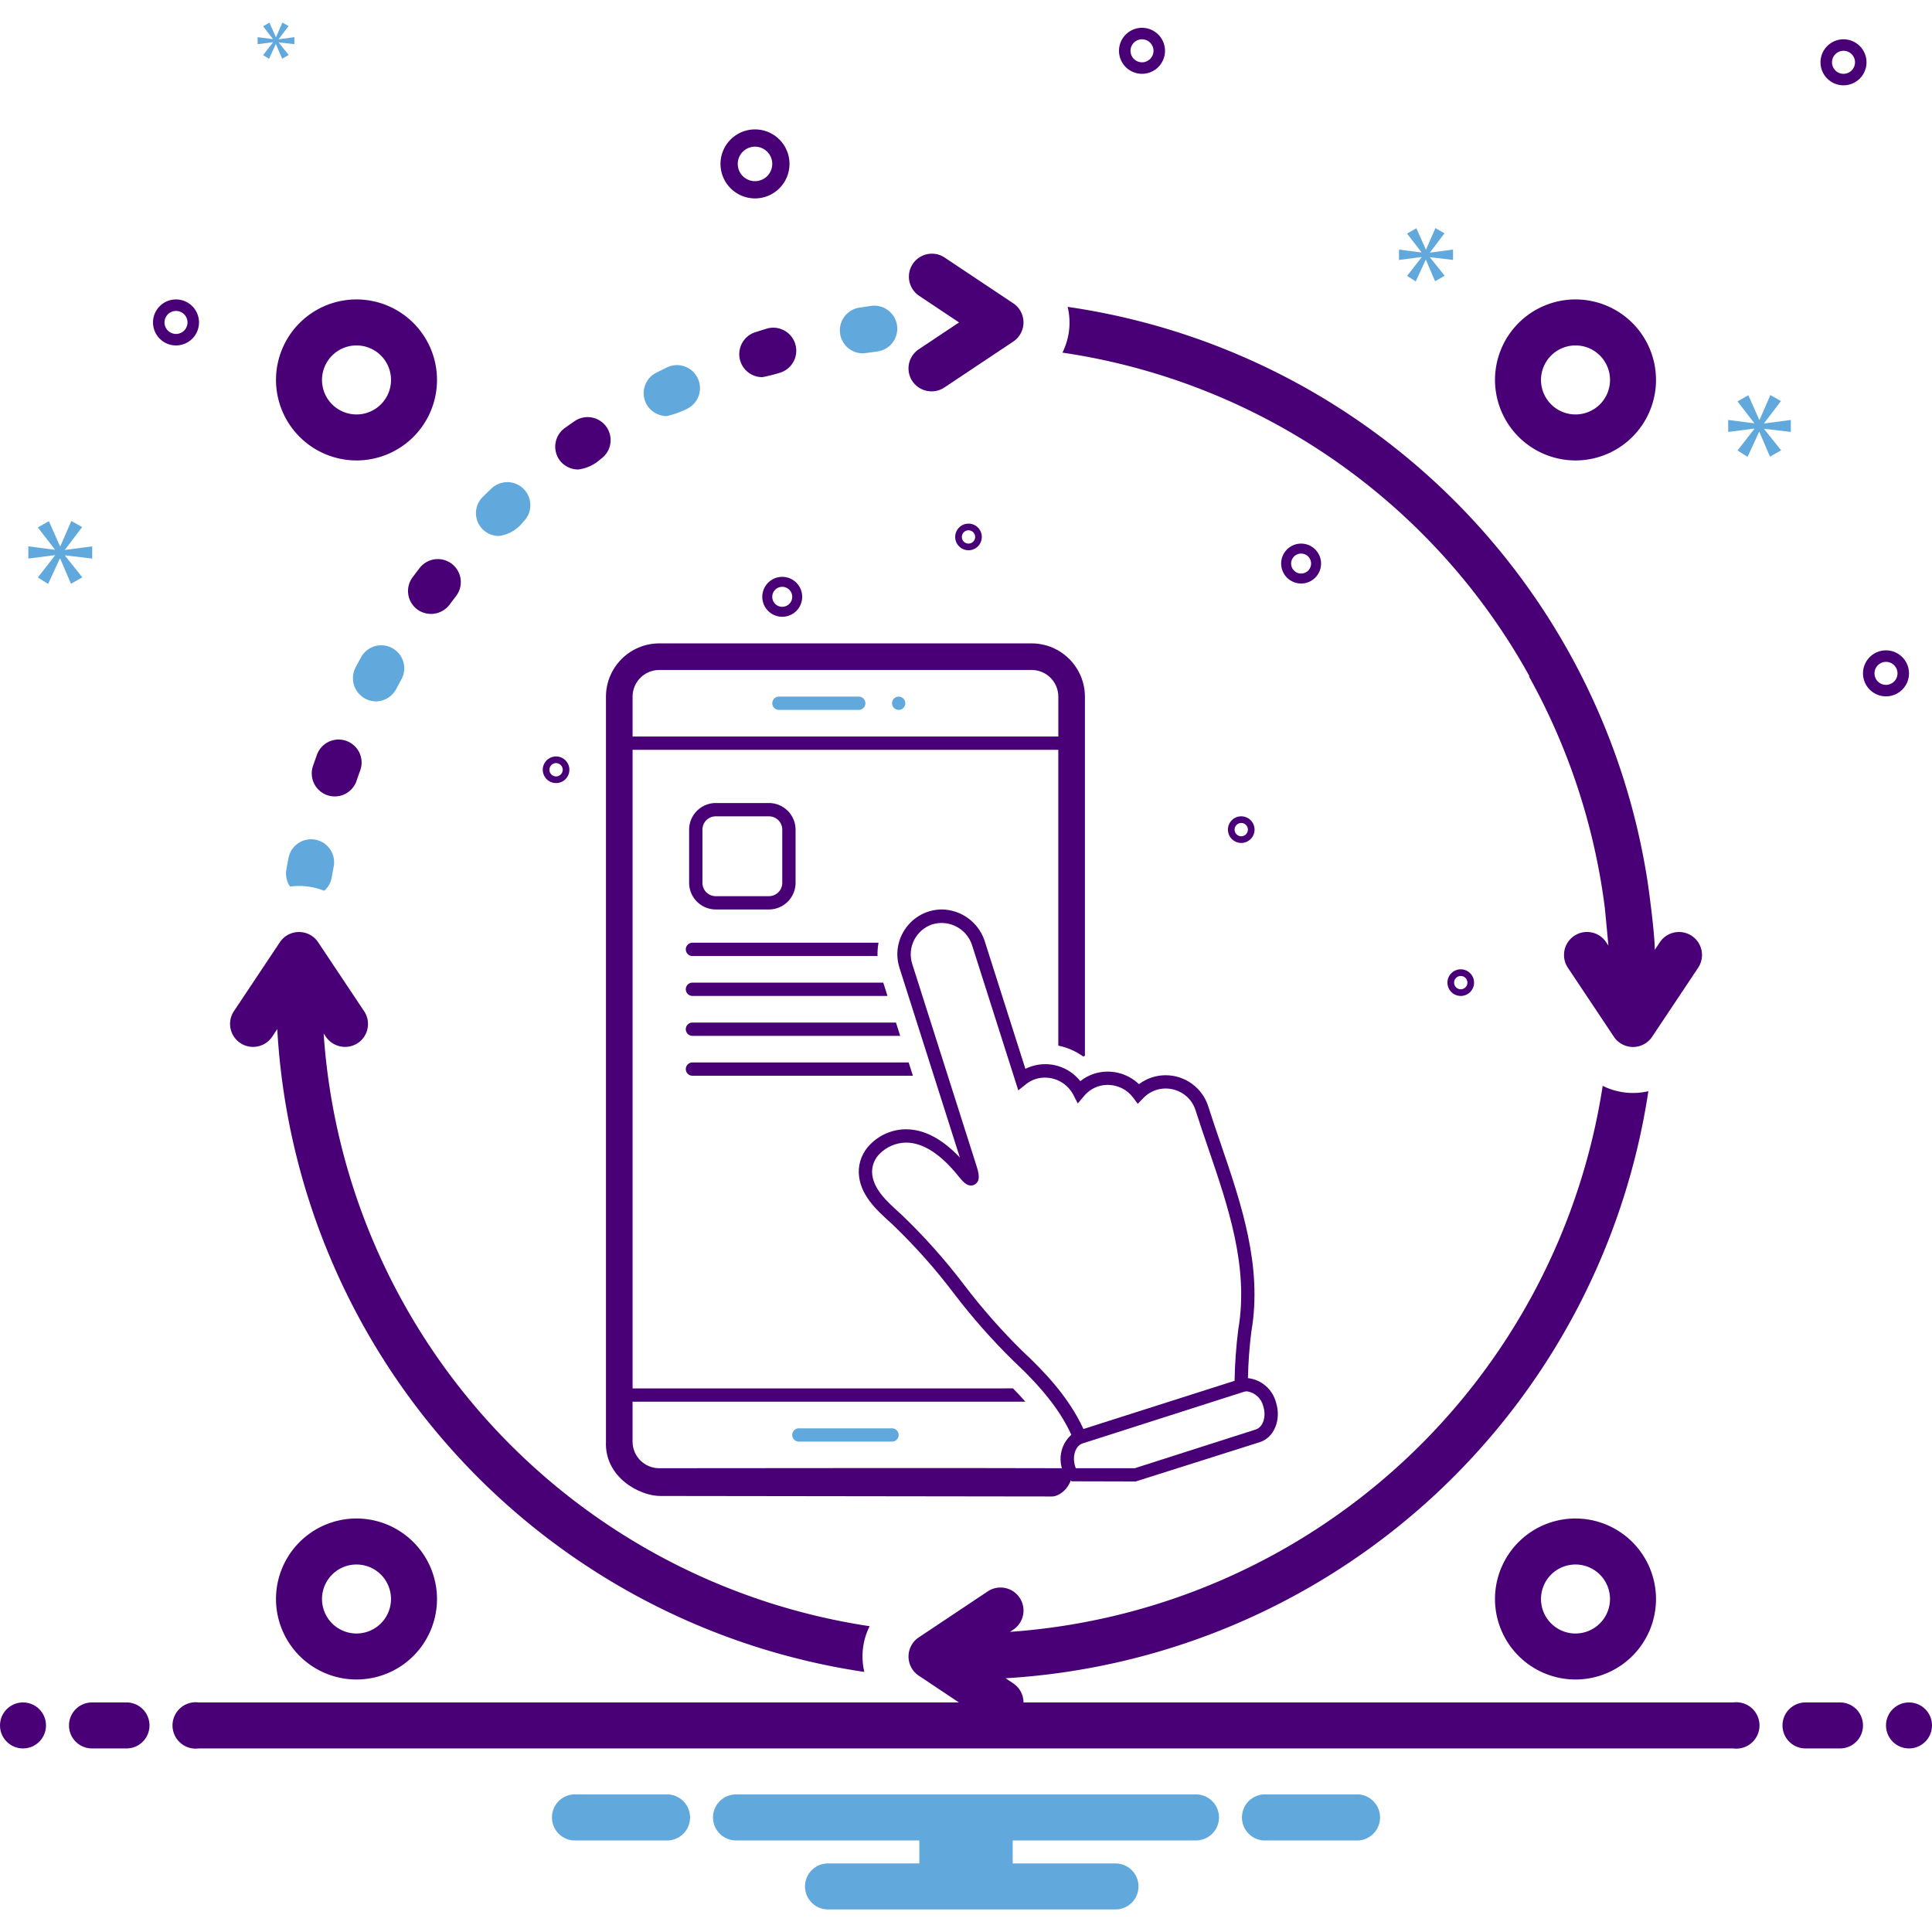 <?xml version="1.0" encoding="UTF-8" standalone="no"?> <svg xmlns:inkscape="http://www.inkscape.org/namespaces/inkscape" xmlns:sodipodi="http://sodipodi.sourceforge.net/DTD/sodipodi-0.dtd" xmlns="http://www.w3.org/2000/svg" xmlns:svg="http://www.w3.org/2000/svg" data-name="Layer 1" viewBox="0 0 168 168" version="1.1" id="svg34" sodipodi:docname="catalogue-fluide.svg" inkscape:version="1.2.1 (9c6d41e410, 2022-07-14)"><defs id="defs38"></defs><path fill="#490077" d="M28.143 89.865l.193.287a2.023 2.023 0 0 0 2.773.554 1.998 1.998 0 0 0 .555-2.772l-4-6a2.001 2.001 0 0 0-3.328 0l-4 6a2 2 0 0 0 3.328 2.219l.445-.666a59.938 59.938 0 0 0 51.05 55.897 5.856 5.856 0 0 1 .462-3.975A55.935 55.935 0 0 1 28.143 89.865zM147.109 81.378a2.002 2.002 0 0 0-2.773.555l-.439.656c-.021-1.609-.552-5.442-.65-6.067a59.692 59.692 0 0 0-50.407-49.838 5.863 5.863 0 0 1-.454 3.979 55.69 55.69 0 0 1 40.606 28.131l-.04.022a55.918 55.918 0 0 1 6.594 20.096c.012.093.299 3.087.314 3.313l-.195-.293a2 2 0 1 0-3.328 2.22l4 5.999a2 2 0 0 0 3.328 0l4-5.999A2.001 2.001 0 0 0 147.109 81.378zM79.337 33.148a2.019 2.019 0 0 0 2.773.554l5.999-4a2.001 2.001 0 0 0 0-3.329l-5.999-4a2 2 0 0 0-2.219 3.327L83.395 28.038l-3.503 2.336A2 2 0 0 0 79.337 33.148zM31 40.038a7 7 0 1 0-7-7A7.008 7.008 0 0 0 31 40.038zm0-10.001a3.001 3.001 0 1 1-3 3.001A3.005 3.005 0 0 1 31 30.037zM137 40.038a7 7 0 1 0-7-7A7.008 7.008 0 0 0 137 40.038zm0-10.001a3.001 3.001 0 1 1-3 3.001A3.005 3.005 0 0 1 137 30.037zM31 132.043a7 7 0 1 0 7 7.001A7.008 7.008 0 0 0 31 132.043zm0 10.001a3 3 0 1 1 3-3A3.003 3.003 0 0 1 31 142.044zM137 132.043a7 7 0 1 0 7 7.001A7.008 7.008 0 0 0 137 132.043zm0 10.001a3 3 0 1 1 3-3A3.003 3.003 0 0 1 137 142.044zM36.505 49.372q-.317.409-.627.824a2 2 0 0 0 .407 2.799 2.024 2.024 0 0 0 2.799-.406q.289-.387.584-.769a2 2 0 0 0-3.163-2.448z" class="color2d4356 svgShape" id="path6"></path><path fill="#61a9dc" d="M25.089 74.601c-.065.338-.128.677-.188 1.02a1.982 1.982 0 0 0 .322 1.471 5.976 5.976 0 0 1 2.971.366 1.976 1.976 0 0 0 .648-1.15c.056-.314.114-.634.175-.947a2 2 0 0 0-3.928-.76zM43.397 46.605a3.153 3.153 0 0 0 2.095-1.224 2.001 2.001 0 0 0-2.751-2.907c-.251.238-.499.479-.745.721A1.982 1.982 0 0 0 43.397 46.605zM32.676 60.992a2.024 2.024 0 0 0 1.77-1.065c.15-.282.304-.567.459-.85a2 2 0 0 0-3.505-1.928c-.166.301-.33.607-.491.911A2.02 2.02 0 0 0 32.676 60.992z" class="color0bceb2 svgShape" id="path8"></path><path fill="#490077" d="M31.002 67.904c.104-.309.212-.611.322-.914A2 2 0 1 0 27.562 65.628c-.118.323-.232.65-.344.977A2 2 0 0 0 31.002 67.904zM66.284 32.796a12.98 12.98 0 0 0 1.535-.384 2.001 2.001 0 0 0-1.159-3.831q-.494.151-.985.309a2 2 0 0 0 .61 3.905z" class="color2d4356 svgShape" id="path10"></path><path fill="#61a9dc" d="M75.031 30.726c.102 0 .95-.119 1.272-.164a2.001 2.001 0 0 0-.56-3.963c-.339.051-.677.101-1.015.152a1.999 1.999 0 0 0 .303 3.975zM57.973 36.184a8.314 8.314 0 0 0 1.762-.629 2.001 2.001 0 0 0-1.737-3.606q-.465.224-.925.459a1.995 1.995 0 0 0-.888 2.682A2.038 2.038 0 0 0 57.973 36.184z" class="color0bceb2 svgShape" id="path12"></path><path fill="#490077" d="M50.282 40.825a3.53 3.53 0 0 0 1.952-.91 1.999 1.999 0 1 0-2.272-3.29c-.284.194-.565.393-.844.59a2.003 2.003 0 0 0-.464 2.793A2.029 2.029 0 0 0 50.282 40.825zM65.652 17.253a3 3 0 1 0-3-3A3.003 3.003 0 0 0 65.652 17.253zm0-4.5a1.5 1.5 0 1 1-1.5 1.5A1.501 1.501 0 0 1 65.652 12.753zM164 56.553a2 2 0 1 0 2 2A2.002 2.002 0 0 0 164 56.553zm0 3a1 1 0 1 1 1-1A1.001 1.001 0 0 1 164 59.553zM99.305 2.418a2 2 0 1 0 2 2A2.002 2.002 0 0 0 99.305 2.418zm0 3a1 1 0 1 1 1-1A1.001 1.001 0 0 1 99.305 5.418zM160.305 3.418a2 2 0 1 0 2 2A2.002 2.002 0 0 0 160.305 3.418zm0 3a1 1 0 1 1 1-1A1.001 1.001 0 0 1 160.305 6.418zM17.305 28.038a2 2 0 1 0-2 2A2.002 2.002 0 0 0 17.305 28.038zm-3 0a1 1 0 1 1 1 1A1.001 1.001 0 0 1 14.305 28.038z" class="color2d4356 svgShape" id="path14"></path><polygon fill="#61a9dc" points="5.656 47.79 7.142 45.834 6.203 45.302 5.249 47.492 5.217 47.492 4.248 45.318 3.292 45.865 4.764 47.774 4.764 47.806 2.463 47.508 2.463 48.572 4.779 48.275 4.779 48.306 3.292 50.215 4.184 50.778 5.202 48.572 5.233 48.572 6.172 50.763 7.158 50.199 5.656 48.322 5.656 48.29 8.018 48.572 8.018 47.508 5.656 47.821 5.656 47.79" class="color0bceb2 svgShape" id="polygon16"></polygon><polygon fill="#61a9dc" points="23.734 3.692 22.878 4.791 23.392 5.115 23.978 3.844 23.996 3.844 24.536 5.106 25.104 4.782 24.239 3.7 24.239 3.682 25.599 3.844 25.599 3.232 24.239 3.412 24.239 3.394 25.095 2.268 24.555 1.962 24.005 3.223 23.987 3.223 23.428 1.97 22.878 2.286 23.726 3.385 23.726 3.403 22.401 3.232 22.401 3.844 23.734 3.674 23.734 3.692" class="color0bceb2 svgShape" id="polygon18"></polygon><polygon fill="#61a9dc" points="155.724 37.56 155.724 36.517 153.407 36.824 153.407 36.793 154.866 34.875 153.945 34.353 153.009 36.501 152.977 36.501 152.027 34.368 151.089 34.905 152.533 36.778 152.533 36.809 150.276 36.517 150.276 37.56 152.548 37.269 152.548 37.3 151.089 39.172 151.964 39.725 152.962 37.56 152.992 37.56 153.913 39.709 154.881 39.157 153.407 37.315 153.407 37.284 155.724 37.56" class="color0bceb2 svgShape" id="polygon20"></polygon><polygon fill="#61a9dc" points="124.353 21.941 125.611 20.286 124.817 19.836 124.009 21.689 123.983 21.689 123.162 19.849 122.354 20.313 123.599 21.928 123.599 21.954 121.652 21.703 121.652 22.603 123.612 22.352 123.612 22.378 122.354 23.993 123.108 24.47 123.97 22.603 123.995 22.603 124.79 24.456 125.624 23.98 124.353 22.391 124.353 22.365 126.352 22.603 126.352 21.703 124.353 21.967 124.353 21.941" class="color0bceb2 svgShape" id="polygon22"></polygon><circle cx="2" cy="150.038" r="2" fill="#490077" class="color2d4356 svgShape" id="circle24"></circle><path fill="#490077" d="M11 148.038H8a2 2 0 0 0 0 4h3a2 2 0 0 0 0-4zM160 148.038h-3a2 2 0 0 0 0 4h3a2 2 0 0 0 0-4z" class="color2d4356 svgShape" id="path26"></path><circle cx="166" cy="150.038" r="2" fill="#490077" class="color2d4356 svgShape" id="circle28"></circle><path fill="#61a9dc" d="M118.154 156.038h-8.308a2.006 2.006 0 0 0 0 4h8.308a2.006 2.006 0 0 0 0-4zM58.154 156.038h-8.308a2.006 2.006 0 0 0 0 4h8.308a2.006 2.006 0 0 0 0-4zM104 156.038H64a2 2 0 0 0 0 4H79.94v2H72a2 2 0 0 0 0 4H97a2 2 0 1 0 0-4H88.06v-2H104a2 2 0 1 0 0-4z" class="color0bceb2 svgShape" id="path30"></path><path fill="#490077" d="M150.721,148.038H89a2.002,2.002,0,0,0-.89-1.657l-.668-.446a60.151,60.151,0,0,0,55.895-51.048,5.893,5.893,0,0,1-3.973-.467,56.138,56.138,0,0,1-51.541,47.48l.287-.19a2,2,0,1,0-2.219-3.329l-5.999,4a2.001,2.001,0,0,0,0,3.329l3.492,2.328H17.279a2.017,2.017,0,1,0,0,4h133.443a2.017,2.017,0,1,0,0-4Z" class="color2d4356 svgShape" id="path32"></path><path fill="#490077" d="m 62.238,79.084 h 4.628 a 2.321,2.321 0 0 0 2.314,-2.314 v -4.628 a 2.321,2.321 0 0 0 -2.314,-2.314 h -4.628 a 2.321,2.321 0 0 0 -2.314,2.314 v 4.628 a 2.321,2.321 0 0 0 2.314,2.314 z m -1.157,-6.941 a 1.158,1.158 0 0 1 1.157,-1.157 h 4.628 a 1.158,1.158 0 0 1 1.157,1.157 v 4.628 a 1.158,1.158 0 0 1 -1.157,1.157 H 62.238 A 1.158,1.158 0 0 1 61.081,76.77 Z M 59.635,82.554 a 0.578,0.578 0 0 0 0.578,0.578 h 16.094 a 5.642,5.642 0 0 1 0.088,-1.157 H 60.213 a 0.578,0.578 0 0 0 -0.578,0.578 z m 0.578,4.049 h 16.96 l -0.368,-1.157 H 60.213 a 0.578,0.578 0 0 0 0,1.157 z m 0,2.314 a 0.578,0.578 0 0 0 0,1.157 h 18.065 l -0.368,-1.157 z m -0.578,4.049 a 0.578,0.578 0 0 0 0.578,0.578 h 19.17 l -0.369,-1.157 H 60.213 a 0.578,0.578 0 0 0 -0.578,0.578 z m 53.505,-42.226 a 1.735,1.735 0 1 0 -1.735,-1.735 1.737,1.737 0 0 0 1.735,1.735 z m 0,-2.603 a 0.868,0.868 0 1 1 -0.868,0.868 0.868,0.868 0 0 1 0.868,-0.868 z m -45.119,5.495 a 1.735,1.735 0 1 0 -1.735,-1.735 1.737,1.737 0 0 0 1.735,1.735 z m 0,-2.603 a 0.868,0.868 0 1 1 -0.868,0.868 0.868,0.868 0 0 1 0.868,-0.868 z m 59.001,33.26 a 1.157,1.157 0 1 0 1.157,1.157 1.158,1.158 0 0 0 -1.157,-1.157 z m 0,1.735 a 0.578,0.578 0 1 1 0.578,-0.578 0.579,0.579 0 0 1 -0.578,0.578 z M 107.934,73.299 a 1.157,1.157 0 1 0 -1.157,-1.157 1.158,1.158 0 0 0 1.157,1.157 z m 0,-1.735 a 0.578,0.578 0 1 1 -0.578,0.578 0.579,0.579 0 0 1 0.578,-0.578 z M 48.354,68.093 a 1.157,1.157 0 1 0 -1.157,-1.157 1.158,1.158 0 0 0 1.157,1.157 z m 0,-1.735 a 0.578,0.578 0 1 1 -0.578,0.578 0.579,0.579 0 0 1 0.578,-0.578 z m 35.863,-18.51 a 1.157,1.157 0 1 0 -1.157,-1.157 1.158,1.158 0 0 0 1.157,1.157 z m 0,-1.735 a 0.578,0.578 0 1 1 -0.578,0.578 0.579,0.579 0 0 1 0.578,-0.578 z" class="color2d4356 svgShape" id="path321" style="stroke-width:0.578"></path><path fill="#490077" d="m 93.276,127.909 c 0,0 -0.39,0.902 -0.041,0.9 1.799,-0.007 3.702,0.021 5.523,0.014 l 10.795,-3.42 c 1.253,-0.401 1.881,-1.955 1.401,-3.465 -0.303,-1.135 -1.27,-1.969 -2.437,-2.101 0.027,-1.358 0.127,-2.713 0.299,-4.061 0.976,-5.675 -0.878,-11.096 -2.671,-16.338 -0.368,-1.076 -0.735,-2.147 -1.074,-3.214 -0.508,-1.622 -2.011,-2.726 -3.711,-2.726 -0.837,3.3e-4 -1.651,0.273 -2.32,0.778 -1.031,-0.988 -2.517,-1.339 -3.881,-0.917 -0.443,0.142 -0.857,0.364 -1.221,0.654 -1,-1.27 -2.683,-1.786 -4.223,-1.293 -0.189,0.06 -0.374,0.135 -0.551,0.224 l -3.566,-11.197 c -0.551,-1.569 -2.018,-2.631 -3.681,-2.664 -2.64,0.008 -4.508,2.584 -3.695,5.096 l 5.245,16.479 c -1.542,-1.633 -3.115,-2.46 -4.696,-2.46 -1.169,0.011 -2.285,0.485 -3.104,1.319 -0.649,0.645 -1.008,1.527 -0.992,2.443 0.057,1.916 1.553,3.266 2.755,4.35 l 0.134,0.121 c 1.953,1.867 3.754,3.887 5.384,6.041 1.584,2.08 3.316,4.043 5.182,5.873 2.528,2.362 4.092,4.363 5.03,6.419 -0.813,0.729 -1.132,1.862 -0.82,2.908 -11.336,-0.035 -23.397,0 -35.021,0 -1.277,-0.002 -2.312,-1.037 -2.314,-2.314 v -3.471 h 34.159 c -0.329,-0.376 -0.687,-0.762 -1.075,-1.157 H 55.007 V 65.201 h 37.02 v 25.723 c 0.779,0.158 1.516,0.48 2.161,0.945 0.05,-0.021 0.102,-0.036 0.153,-0.056 V 60.574 c -0.008,-2.553 -2.075,-4.62 -4.628,-4.628 H 57.32 c -2.553,0.008 -4.62,2.075 -4.628,4.628 v 64.786 c -0.131,3.099 2.932,4.727 4.723,4.725 l 34.071,0.044 c 0.552,5.8e-4 1.7,-0.657 1.789,-2.219 z M 55.007,60.574 c 0.002,-1.277 1.037,-2.312 2.314,-2.314 h 32.393 c 1.277,0.002 2.312,1.037 2.314,2.314 v 3.471 H 55.007 Z m 33.914,56.927 c -1.825,-1.793 -3.519,-3.715 -5.068,-5.75 -1.669,-2.203 -3.512,-4.269 -5.512,-6.177 l -0.135,-0.122 c -1.093,-0.986 -2.331,-2.103 -2.373,-3.526 -0.006,-0.603 0.234,-1.182 0.666,-1.603 0.606,-0.608 1.426,-0.956 2.284,-0.967 1.475,0 3.017,0.992 4.582,2.948 0.463,0.58 0.744,0.784 1.073,0.784 0.211,0.001 0.41,-0.101 0.532,-0.273 0.087,-0.121 0.289,-0.403 -0.047,-1.402 l -5.597,-17.585 c -0.464,-1.441 0.325,-2.986 1.764,-3.456 1.426,-0.419 2.929,0.354 3.418,1.757 l 4.04,12.686 0.658,-0.53 c 0.257,-0.207 0.549,-0.364 0.864,-0.464 1.27,-0.379 2.631,0.19 3.253,1.361 l 0.397,0.769 0.559,-0.661 c 0.326,-0.387 0.754,-0.675 1.235,-0.83 1.111,-0.339 2.315,0.051 3.015,0.978 l 0.408,0.547 0.473,-0.493 c 1.436,-1.497 3.952,-0.9 4.561,1.083 0.342,1.075 0.711,2.154 1.082,3.238 1.746,5.105 3.552,10.384 2.626,15.768 -0.19,1.489 -0.298,2.988 -0.324,4.489 l -13.142,4.19 c -1.29,-2.809 -3.487,-5.076 -5.289,-6.759 z m 4.574,10.027 c -0.283,-0.889 0.015,-1.812 0.65,-2.015 l 14.015,-4.486 c 0.086,-0.028 0.175,-0.042 0.265,-0.042 0.699,0.099 1.266,0.617 1.426,1.304 0.282,0.887 -0.016,1.809 -0.651,2.013 l -10.529,3.371 h -5.118 c -0.019,-0.049 -0.042,-0.094 -0.058,-0.145 z" class="color2d4356 svgShape" id="path329" sodipodi:nodetypes="cscccccccccccccccccccccccccccccccccccccccccccscccccccccccccccccccccccccccccccccccccccccccccccc" style="stroke-width:0.578"></path><path fill="#61a9dc" d="m 77.566,125.359 a 0.578,0.578 0 0 0 0,-1.157 h -8.098 a 0.578,0.578 0 0 0 0,1.157 z M 67.733,61.731 h 6.941 a 0.578,0.578 0 0 0 0,-1.157 h -6.941 a 0.578,0.578 0 0 0 0,1.157 z" class="color0bceb2 svgShape" id="path331" style="stroke-width:0.578"></path><circle cx="78.145" cy="61.152" r="0.578" fill="#61a9dc" class="color0bceb2 svgShape" id="circle333" style="stroke-width:0.578"></circle></svg> 